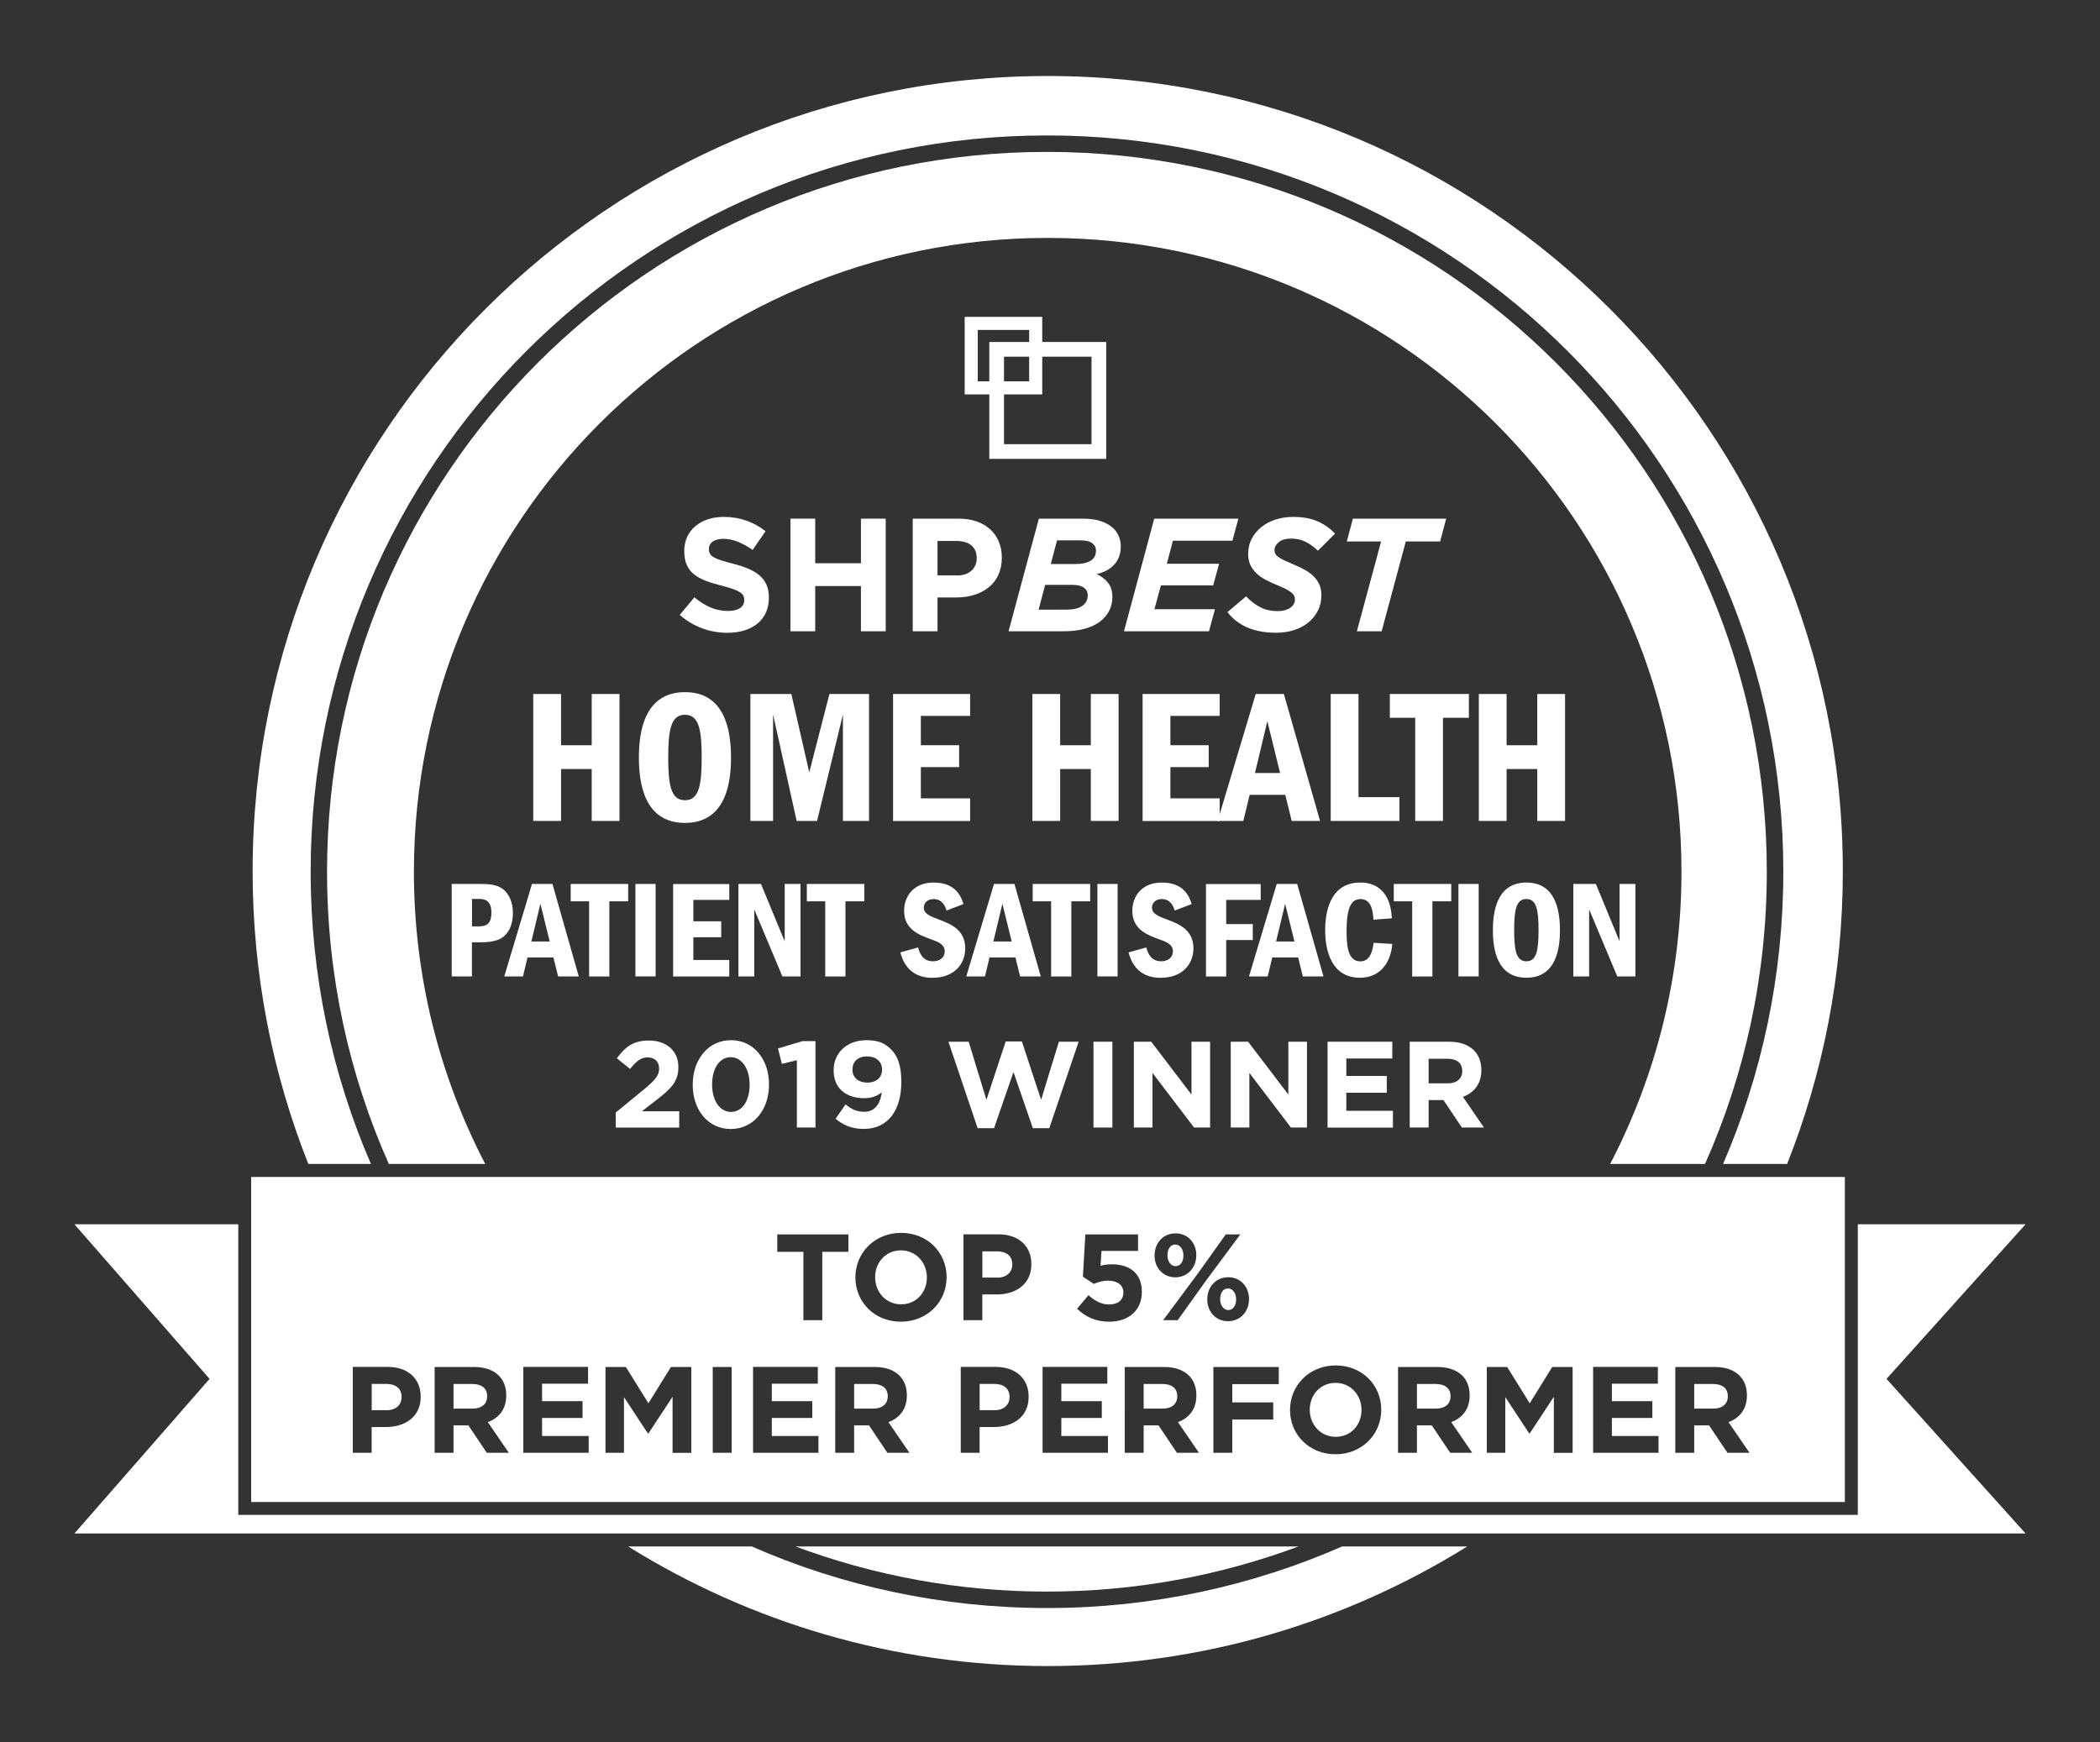 <?xml version="1.0" encoding="utf-8"?>
<!-- Generator: Adobe Illustrator 24.2.1, SVG Export Plug-In . SVG Version: 6.00 Build 0)  -->
<svg version="1.1" id="Layer_1" xmlns="http://www.w3.org/2000/svg" xmlns:xlink="http://www.w3.org/1999/xlink" x="0px" y="0px"
	 viewBox="0 0 300 248.88" style="enable-background:new 0 0 300 248.88;" xml:space="preserve">
<rect x="0" y="0" width="300" height="248.88" fill="#333333" stroke="none"/>
<style type="text/css">
	.st0{fill:#FFFFFF;}
</style>
<g>
	<g>
		<path class="st0" d="M255.3,166.3c5.14-12.95,7.96-27.08,7.96-41.86c0-62.73-50.85-113.58-113.58-113.58S36.09,61.71,36.09,124.44
			c0,14.78,2.82,28.91,7.96,41.86l8.94,0c-5.54-12.8-8.61-26.92-8.61-41.76c0-58.1,47.1-105.19,105.19-105.19
			s105.19,47.1,105.19,105.19c0,14.84-3.07,28.96-8.61,41.76H255.3z M89.73,220.94c17.4,10.83,37.94,17.09,59.94,17.09
			c22,0,42.54-6.26,59.94-17.09l-17.87,0c-12.91,5.66-27.18,8.8-42.18,8.8c-15,0-29.27-3.14-42.18-8.8L89.73,220.94z"/>
		<path class="st0" d="M230.02,166.3c6.51-12.5,10.19-26.7,10.19-41.77c0-50-40.53-90.54-90.54-90.54s-90.54,40.53-90.54,90.54
			c0,15.06,3.68,29.27,10.19,41.77l-13.77,0c-5.68-12.76-8.83-26.89-8.83-41.76c0-56.8,46.04-102.84,102.84-102.84
			s102.84,46.04,102.84,102.84c0,14.87-3.15,29-8.83,41.76L230.02,166.3z M185.5,220.94c-11.18,4.17-23.29,6.45-35.93,6.45
			c-12.64,0-24.75-2.28-35.93-6.45L185.5,220.94z"/>
	</g>
	<polygon class="st0" points="289.37,219.09 10.63,219.09 29.94,197 10.63,174.91 34.04,174.91 34.04,216.43 265.4,216.43 
		265.4,174.91 289.37,174.91 269.5,197 	"/>
	<g>
		<path class="st0" d="M97.11,87.85l2.09-2.51c1.45,1.2,2.96,1.95,4.8,1.95c1.45,0,2.32-0.57,2.32-1.52v-0.05
			c0-0.9-0.55-1.36-3.24-2.05c-3.24-0.83-5.33-1.72-5.33-4.92v-0.05c0-2.92,2.34-4.85,5.63-4.85c2.34,0,4.34,0.74,5.98,2.05
			l-1.84,2.67c-1.42-0.99-2.83-1.59-4.18-1.59c-1.36,0-2.07,0.62-2.07,1.4v0.05c0,1.06,0.69,1.4,3.47,2.11
			c3.26,0.85,5.1,2.02,5.1,4.83v0.05c0,3.19-2.44,4.99-5.91,4.99C101.5,90.42,99.04,89.57,97.11,87.85z"/>
		<path class="st0" d="M112.92,74.1h3.54v6.37h6.53V74.1h3.54v16.09h-3.54v-6.46h-6.53v6.46h-3.54V74.1z"/>
		<path class="st0" d="M130.39,74.1h6.57c3.84,0,6.16,2.28,6.16,5.56v0.05c0,3.72-2.9,5.65-6.5,5.65h-2.69v4.83h-3.54V74.1z
			 M136.73,82.22c1.77,0,2.8-1.06,2.8-2.44v-0.05c0-1.59-1.1-2.44-2.87-2.44h-2.73v4.92H136.73z"/>
		<path class="st0" d="M148.41,74.1h6.25c0.95,0,1.77,0.1,2.45,0.31c0.68,0.21,1.24,0.49,1.69,0.85c0.44,0.36,0.77,0.78,0.99,1.26
			c0.21,0.48,0.32,0.99,0.32,1.53c0,1.07-0.31,1.94-0.94,2.62c-0.63,0.67-1.46,1.12-2.51,1.35c0.67,0.31,1.22,0.72,1.63,1.24
			c0.41,0.52,0.62,1.2,0.62,2.03c0,0.72-0.15,1.38-0.46,1.98c-0.31,0.6-0.75,1.12-1.33,1.55c-0.58,0.44-1.3,0.77-2.16,1.01
			c-0.86,0.24-1.85,0.36-2.97,0.36h-7.91L148.41,74.1z M152.52,87.09c0.89,0,1.59-0.18,2.1-0.54c0.51-0.36,0.77-0.85,0.77-1.48
			c0-0.47-0.18-0.85-0.55-1.11c-0.37-0.27-0.92-0.4-1.65-0.4h-3.88l-0.94,3.54H152.52z M153.67,80.58c0.92,0,1.63-0.16,2.14-0.47
			c0.51-0.31,0.76-0.8,0.76-1.47c0-0.41-0.18-0.75-0.53-1.03c-0.35-0.27-0.92-0.41-1.7-0.41h-3.33l-0.9,3.38H153.67z"/>
		<path class="st0" d="M164.89,74.1h12.02l-0.85,3.15h-8.5l-0.87,3.29h7.47l-0.85,3.1h-7.47l-0.92,3.4h8.64l-0.85,3.15h-12.14
			L164.89,74.1z"/>
		<path class="st0" d="M175.35,87.45l2.67-2.25c0.64,0.69,1.33,1.21,2.05,1.57c0.72,0.36,1.54,0.54,2.46,0.54
			c0.72,0,1.31-0.15,1.77-0.46c0.46-0.31,0.69-0.71,0.69-1.22c0-0.2-0.04-0.38-0.13-0.54c-0.08-0.16-0.23-0.32-0.44-0.48
			c-0.21-0.16-0.49-0.33-0.84-0.51c-0.35-0.18-0.8-0.37-1.33-0.59c-0.52-0.21-1.02-0.45-1.49-0.7c-0.48-0.25-0.9-0.55-1.26-0.9
			c-0.37-0.34-0.66-0.74-0.87-1.18c-0.21-0.44-0.32-0.97-0.32-1.56c0-0.83,0.17-1.57,0.52-2.22c0.35-0.65,0.81-1.21,1.39-1.67
			c0.58-0.46,1.26-0.81,2.03-1.06c0.77-0.24,1.59-0.37,2.45-0.37c1.39,0,2.57,0.21,3.54,0.64c0.97,0.43,1.79,1.01,2.48,1.75
			l-2.44,2.44c-0.61-0.57-1.21-1-1.8-1.29c-0.59-0.29-1.28-0.44-2.06-0.44c-0.75,0-1.33,0.17-1.74,0.52
			c-0.41,0.34-0.61,0.72-0.61,1.11c0,0.21,0.05,0.4,0.14,0.56c0.09,0.16,0.24,0.32,0.46,0.47c0.21,0.15,0.5,0.31,0.86,0.48
			c0.36,0.17,0.82,0.37,1.37,0.6c0.55,0.23,1.06,0.48,1.53,0.74c0.47,0.26,0.87,0.56,1.22,0.9c0.34,0.34,0.62,0.73,0.82,1.17
			c0.2,0.44,0.3,0.96,0.3,1.54c0,0.84-0.18,1.6-0.53,2.26c-0.35,0.67-0.82,1.23-1.4,1.69c-0.58,0.46-1.26,0.81-2.03,1.05
			c-0.77,0.24-1.58,0.36-2.42,0.36C179.22,90.42,176.88,89.43,175.35,87.45z"/>
		<path class="st0" d="M197.3,77.36h-4.9l0.87-3.26h13.33l-0.87,3.26h-4.9l-3.45,12.83h-3.54L197.3,77.36z"/>
	</g>
	<g>
		<g>
			<path class="st0" d="M87.96,158.95l4.08-3.35c1.52-1.26,2.12-1.93,2.12-2.94c0-1.03-0.68-1.59-1.65-1.59
				c-0.95,0-1.59,0.53-2.5,1.65l-1.89-1.52c1.21-1.65,2.38-2.54,4.57-2.54c2.54,0,4.22,1.49,4.22,3.78v0.04
				c0,2.05-1.05,3.07-3.22,4.75l-2,1.54h5.34v2.33h-9.07V158.95z"/>
			<path class="st0" d="M98.96,154.99v-0.04c0-3.56,2.21-6.34,5.47-6.34c3.24,0,5.43,2.75,5.43,6.31v0.04
				c0,3.56-2.19,6.34-5.47,6.34C101.12,161.3,98.96,158.55,98.96,154.99z M107.09,154.99v-0.04c0-2.22-1.09-3.91-2.7-3.91
				c-1.61,0-2.66,1.63-2.66,3.87v0.04c0,2.24,1.07,3.91,2.7,3.91C106.06,158.86,107.09,157.22,107.09,154.99z"/>
			<path class="st0" d="M113.83,151.47L111.7,152l-0.56-2.21l3.52-1.05h1.84v12.35h-2.66V151.47z"/>
			<path class="st0" d="M125.96,156.06c-0.63,0.53-1.44,0.84-2.49,0.84c-2.66,0-4.38-1.47-4.38-3.96v-0.04
				c0-2.47,1.91-4.29,4.68-4.29c1.65,0,2.61,0.4,3.54,1.33c0.88,0.88,1.45,2.21,1.45,4.62v0.04c0,3.98-1.87,6.69-5.36,6.69
				c-1.79,0-3-0.6-4.03-1.45l1.42-2.05c0.89,0.72,1.65,1.05,2.68,1.05C125.33,158.85,125.85,157.11,125.96,156.06z M126.01,152.84
				v-0.04c0-1.09-0.81-1.87-2.15-1.87c-1.33,0-2.08,0.77-2.08,1.86v0.04c0,1.09,0.81,1.84,2.14,1.84
				C125.24,154.66,126.01,153.89,126.01,152.84z"/>
			<path class="st0" d="M135.49,148.83h2.89l2.54,8.3l2.75-8.34h2.31l2.75,8.34l2.54-8.3h2.82l-4.19,12.35h-2.35l-2.77-8.02
				l-2.77,8.02h-2.35L135.49,148.83z"/>
			<path class="st0" d="M156.21,148.83h2.7v12.26h-2.7V148.83z"/>
			<path class="st0" d="M161.97,148.83h2.49l5.75,7.55v-7.55h2.66v12.26h-2.29l-5.94-7.8v7.8h-2.66V148.83z"/>
			<path class="st0" d="M175.81,148.83h2.49l5.75,7.55v-7.55h2.66v12.26h-2.29l-5.94-7.8v7.8h-2.66V148.83z"/>
			<path class="st0" d="M189.65,148.83h9.25v2.4h-6.57v2.49h5.78v2.4h-5.78v2.58h6.66v2.4h-9.34V148.83z"/>
			<path class="st0" d="M201.39,148.83h5.61c1.56,0,2.77,0.44,3.57,1.24c0.68,0.68,1.05,1.65,1.05,2.8v0.04
				c0,1.98-1.07,3.22-2.63,3.8l3,4.38h-3.15l-2.63-3.92h-2.12v3.92h-2.7V148.83z M206.82,154.78c1.31,0,2.07-0.7,2.07-1.73v-0.04
				c0-1.16-0.81-1.75-2.12-1.75h-2.68v3.52H206.82z"/>
		</g>
	</g>
	<g>
		<path class="st0" d="M88.5,117.29h-3.97v-7.42h-4.38v7.42h-3.97V99.15h3.97v7.32h4.38v-7.32h3.97V117.29z"/>
		<path class="st0" d="M104.43,108.24c0,3.32-0.6,9.33-6.58,9.33c-5.82,0-6.58-5.68-6.58-9.33c0-3.48,0.68-9.35,6.58-9.35
			C103.62,98.88,104.43,104.46,104.43,108.24z M95.46,108.24c0,3.89,0.38,6.09,2.39,6.09c2.04,0,2.39-2.26,2.39-6.09
			c0-3.81-0.33-6.12-2.39-6.12C95.84,102.12,95.46,104.29,95.46,108.24z"/>
		<path class="st0" d="M113.05,99.15l2.56,11.2l2.88-11.2h5.66v18.14h-3.73v-15.2l-3.7,15.2h-2.91l-3.37-15.2v15.2h-3.24V99.15
			H113.05z"/>
		<path class="st0" d="M138.59,99.15v3.13h-7.04v4.19h5.47v3.13h-5.47v4.46h7.04v3.24h-11.01V99.15H138.59z"/>
		<path class="st0" d="M159.8,117.29h-3.97v-7.42h-4.38v7.42h-3.97V99.15h3.97v7.32h4.38v-7.32h3.97V117.29z"/>
		<path class="st0" d="M174.24,99.15v3.13h-7.04v4.19h5.47v3.13h-5.47v4.46h7.04v3.24h-11.01V99.15H174.24z"/>
		<path class="st0" d="M183.41,99.15l5.17,18.14h-4.05l-0.92-3.73h-5.09l-0.9,3.73h-3.67l5.44-18.14H183.41z M182.87,110.44
			l-1.82-7.4l-1.77,7.4H182.87z"/>
		<path class="st0" d="M194.07,99.15v14.74h5.85v3.4h-9.82V99.15H194.07z"/>
		<path class="st0" d="M209.84,99.15v3.4h-3.7v14.74h-3.97v-14.74h-3.62v-3.4H209.84z"/>
		<path class="st0" d="M223.58,117.29h-3.97v-7.42h-4.38v7.42h-3.97V99.15h3.97v7.32h4.38v-7.32h3.97V117.29z"/>
	</g>
	<g>
		<path class="st0" d="M68.34,126.29c1.39,0,2.83,0,3.82,1.01c0.91,0.95,1.11,2.22,1.11,3.13c0,1.31-0.36,2.63-1.39,3.43
			c-0.99,0.77-2.61,0.77-3.43,0.77h-1.03v4.87h-2.89v-13.21H68.34z M67.43,128.43v3.92h0.91c1.01,0,1.86-0.22,1.86-1.98
			c0-1.94-1.23-1.94-1.86-1.94H67.43z"/>
		<path class="st0" d="M78.92,126.29l3.76,13.21h-2.95l-0.67-2.71h-3.7l-0.65,2.71h-2.67l3.96-13.21H78.92z M78.53,134.51
			l-1.33-5.39l-1.29,5.39H78.53z"/>
		<path class="st0" d="M89.74,126.29v2.48h-2.69v10.74h-2.89v-10.74h-2.63v-2.48H89.74z"/>
		<path class="st0" d="M93.66,126.29v13.21h-2.89v-13.21H93.66z"/>
		<path class="st0" d="M104.18,126.29v2.28h-5.13v3.05h3.98v2.28h-3.98v3.25h5.13v2.36h-8.02v-13.21H104.18z"/>
		<path class="st0" d="M108.71,126.29l3.39,8.2v-8.2h2.26v13.21h-2.59l-4.02-9.57v9.57h-2.26v-13.21H108.71z"/>
		<path class="st0" d="M123.47,126.29v2.48h-2.69v10.74h-2.89v-10.74h-2.63v-2.48H123.47z"/>
		<path class="st0" d="M135.22,130.09c-0.16-0.48-0.53-1.64-1.86-1.64c-0.97,0-1.39,0.67-1.39,1.21c0,0.91,0.87,1.23,2.28,1.76
			c1.49,0.57,3.64,1.39,3.64,4.06c0,2.26-1.58,4.22-4.69,4.22c-0.95,0-2.38-0.18-3.45-1.39c-0.73-0.85-0.97-1.66-1.13-2.24
			l2.54-0.71c0.16,0.59,0.53,1.98,2.12,1.98c0.99,0,1.68-0.55,1.68-1.43c0-0.93-0.83-1.31-1.82-1.66c-1.8-0.65-3.98-1.43-3.98-4.12
			c0-2.06,1.33-4.04,4.22-4.04c3.29,0,3.98,2.2,4.26,3.07L135.22,130.09z"/>
		<path class="st0" d="M144.92,126.29l3.76,13.21h-2.95l-0.67-2.71h-3.7l-0.65,2.71h-2.67l3.96-13.21H144.92z M144.53,134.51
			l-1.33-5.39l-1.29,5.39H144.53z"/>
		<path class="st0" d="M155.74,126.29v2.48h-2.69v10.74h-2.89v-10.74h-2.63v-2.48H155.74z"/>
		<path class="st0" d="M159.66,126.29v13.21h-2.89v-13.21H159.66z"/>
		<path class="st0" d="M167.82,130.09c-0.16-0.48-0.53-1.64-1.86-1.64c-0.97,0-1.39,0.67-1.39,1.21c0,0.91,0.87,1.23,2.28,1.76
			c1.49,0.57,3.64,1.39,3.64,4.06c0,2.26-1.58,4.22-4.69,4.22c-0.95,0-2.38-0.18-3.45-1.39c-0.73-0.85-0.97-1.66-1.13-2.24
			l2.54-0.71c0.16,0.59,0.53,1.98,2.12,1.98c0.99,0,1.68-0.55,1.68-1.43c0-0.93-0.83-1.31-1.82-1.66c-1.8-0.65-3.98-1.43-3.98-4.12
			c0-2.06,1.33-4.04,4.22-4.04c3.29,0,3.98,2.2,4.26,3.07L167.82,130.09z"/>
		<path class="st0" d="M180.1,126.29v2.28h-4.93v3.45h3.8v2.28h-3.8v5.21h-2.89v-13.21H180.1z"/>
		<path class="st0" d="M185.31,126.29l3.76,13.21h-2.95l-0.67-2.71h-3.7l-0.65,2.71h-2.67l3.96-13.21H185.31z M184.92,134.51
			l-1.33-5.39l-1.29,5.39H184.92z"/>
		<path class="st0" d="M198.9,134.86c-0.22,2.67-1.72,4.83-4.62,4.83c-4.02,0-4.97-3.78-4.97-6.79c0-2.4,0.59-6.81,5.01-6.81
			c2,0,2.99,0.91,3.59,1.78c0.77,1.15,0.87,2.54,0.93,3.33l-2.63,0.2c-0.08-1.05-0.2-2.95-1.86-2.95c-1.64,0-1.98,2-1.98,4.68
			c0,2.22,0.26,4.22,1.98,4.22c1.56,0,1.78-1.94,1.88-2.65L198.9,134.86z"/>
		<path class="st0" d="M207.32,126.29v2.48h-2.69v10.74h-2.89v-10.74h-2.63v-2.48H207.32z"/>
		<path class="st0" d="M211.24,126.29v13.21h-2.89v-13.21H211.24z"/>
		<path class="st0" d="M222.85,132.9c0,2.42-0.44,6.79-4.79,6.79c-4.24,0-4.79-4.14-4.79-6.79c0-2.54,0.5-6.81,4.79-6.81
			C222.26,126.09,222.85,130.15,222.85,132.9z M216.31,132.9c0,2.83,0.28,4.44,1.74,4.44c1.49,0,1.74-1.64,1.74-4.44
			c0-2.77-0.24-4.46-1.74-4.46C216.59,128.45,216.31,130.03,216.31,132.9z"/>
		<path class="st0" d="M227.98,126.29l3.39,8.2v-8.2h2.26v13.21h-2.59l-4.02-9.57v9.57h-2.26v-13.21H227.98z"/>
	</g>
	<g>
		<path class="st0" d="M158.03,65.56h-16.7v-16.7h16.7V65.56z M155.93,50.96h-12.5v12.5h12.5V50.96z"/>
		<path class="st0" d="M148.89,56.35h-11.08V45.27h11.08V56.35z M147.02,47.14h-7.34v7.34h7.34V47.14z"/>
	</g>
	<path class="st0" d="M132.41,182.53v-0.04c0-2.1-1.54-3.85-3.71-3.85s-3.68,1.72-3.68,3.82v0.04c0,2.1,1.54,3.85,3.71,3.85
		S132.41,184.63,132.41,182.53z"/>
	<path class="st0" d="M142.47,182.54c1.35,0,2.14-0.81,2.14-1.86v-0.04c0-1.21-0.84-1.86-2.19-1.86h-2.08v3.75H142.47z"/>
	<path class="st0" d="M166.78,179.32v0.04c0,0.82,0.46,1.54,1.16,1.54c0.74,0,1.12-0.72,1.12-1.51v-0.04c0-0.82-0.46-1.54-1.16-1.54
		C167.16,177.81,166.78,178.52,166.78,179.32z"/>
	<path class="st0" d="M176.59,185.66v-0.04c0-0.82-0.46-1.54-1.16-1.54c-0.74,0-1.12,0.7-1.12,1.51v0.04c0,0.82,0.46,1.54,1.16,1.54
		C176.2,187.17,176.59,186.45,176.59,185.66z"/>
	<path class="st0" d="M55.23,201.48c1.35,0,2.14-0.81,2.14-1.86v-0.04c0-1.21-0.84-1.86-2.19-1.86h-2.08v3.75H55.23z"/>
	<path class="st0" d="M67.52,201.25c1.31,0,2.07-0.7,2.07-1.73v-0.04c0-1.16-0.81-1.75-2.12-1.75h-2.68v3.52H67.52z"/>
	<path class="st0" d="M124.75,201.25c1.31,0,2.07-0.7,2.07-1.73v-0.04c0-1.16-0.81-1.75-2.12-1.75h-2.68v3.52H124.75z"/>
	<path class="st0" d="M142.08,201.48c1.35,0,2.14-0.81,2.14-1.86v-0.04c0-1.21-0.84-1.86-2.19-1.86h-2.08v3.75H142.08z"/>
	<path class="st0" d="M166.11,201.25c1.31,0,2.07-0.7,2.07-1.73v-0.04c0-1.16-0.81-1.75-2.12-1.75h-2.68v3.52H166.11z"/>
	<path class="st0" d="M194.5,201.46v-0.04c0-2.1-1.54-3.85-3.71-3.85s-3.68,1.72-3.68,3.82v0.04c0,2.1,1.54,3.85,3.71,3.85
		S194.5,203.57,194.5,201.46z"/>
	<path class="st0" d="M205.15,201.25c1.31,0,2.07-0.7,2.07-1.73v-0.04c0-1.16-0.81-1.75-2.12-1.75h-2.68v3.52H205.15z"/>
	<path class="st0" d="M263.56,214.59H35.88v-46.44h227.67V214.59z M114.77,188.62h2.7v-9.77h3.73v-2.49h-10.16v2.49h3.73V188.62z
		 M128.7,188.83c3.78,0,6.53-2.86,6.53-6.34v-0.04c0-3.49-2.72-6.31-6.5-6.31c-3.78,0-6.53,2.86-6.53,6.34v0.04
		C122.2,186.01,124.91,188.83,128.7,188.83z M137.63,188.62h2.7v-3.68h2.05c2.75,0,4.96-1.47,4.96-4.31v-0.04
		c0-2.5-1.77-4.24-4.69-4.24h-5.01V188.62z M158.46,188.83c2.82,0,4.66-1.65,4.66-4.24v-0.04c0-2.77-1.91-3.92-4.29-3.92
		c-0.68,0-1.12,0.09-1.61,0.21l0.14-2.12h5.22v-2.36h-7.53l-0.35,6.04l1.56,1.03c0.58-0.25,1.28-0.46,2.05-0.46
		c1.28,0,2.17,0.61,2.17,1.66v0.04c0,1.09-0.79,1.7-2.05,1.7c-1.09,0-2-0.49-2.93-1.33l-1.63,1.94
		C155.06,188.13,156.5,188.83,158.46,188.83z M167.9,182.49c1.79,0,3-1.42,3-3.14v-0.04c0-1.72-1.19-3.1-2.96-3.1
		c-1.79,0-3,1.4-3,3.14v0.04C164.94,181.11,166.13,182.49,167.9,182.49z M171.07,182.02l-4.91,6.6h2.08l4.05-5.66l4.9-6.6h-2.08
		L171.07,182.02z M175.43,188.76c1.79,0,3-1.42,3-3.14v-0.04c0-1.72-1.19-3.1-2.96-3.1c-1.79,0-3,1.4-3,3.14v0.04
		C172.47,187.38,173.66,188.76,175.43,188.76z M50.39,207.56h2.7v-3.68h2.05c2.75,0,4.96-1.47,4.96-4.31v-0.04
		c0-2.5-1.77-4.24-4.69-4.24h-5.01V207.56z M62.09,207.56h2.7v-3.92h2.12l2.63,3.92h3.15l-3-4.38c1.56-0.58,2.63-1.82,2.63-3.8
		v-0.04c0-1.16-0.37-2.12-1.05-2.8c-0.81-0.81-2.01-1.24-3.57-1.24h-5.61V207.56z M74.76,207.56h9.34v-2.4h-6.66v-2.58h5.78v-2.4
		h-5.78v-2.49h6.57v-2.4h-9.25V207.56z M86.49,207.56h2.65v-7.95l3.42,5.19h0.07l3.45-5.24v8.01h2.68V195.3h-2.91l-3.22,5.19
		l-3.22-5.19h-2.91V207.56z M101.82,207.56h2.7V195.3h-2.7V207.56z M107.58,207.56h9.34v-2.4h-6.66v-2.58h5.78v-2.4h-5.78v-2.49
		h6.57v-2.4h-9.25V207.56z M119.32,207.56h2.7v-3.92h2.12l2.63,3.92h3.15l-3-4.38c1.56-0.58,2.63-1.82,2.63-3.8v-0.04
		c0-1.16-0.37-2.12-1.05-2.8c-0.81-0.81-2.01-1.24-3.57-1.24h-5.61V207.56z M137.24,207.56h2.7v-3.68h2.05
		c2.75,0,4.96-1.47,4.96-4.31v-0.04c0-2.5-1.77-4.24-4.69-4.24h-5.01V207.56z M148.94,207.56h9.34v-2.4h-6.66v-2.58h5.78v-2.4h-5.78
		v-2.49h6.57v-2.4h-9.25V207.56z M160.68,207.56h2.7v-3.92h2.12l2.63,3.92h3.15l-3-4.38c1.56-0.58,2.63-1.82,2.63-3.8v-0.04
		c0-1.16-0.37-2.12-1.05-2.8c-0.81-0.81-2.01-1.24-3.57-1.24h-5.61V207.56z M173.34,207.56h2.7v-4.75h5.85v-2.45h-5.85v-2.61h6.64
		v-2.45h-9.34V207.56z M190.79,207.77c3.78,0,6.53-2.86,6.53-6.34v-0.04c0-3.49-2.72-6.31-6.5-6.31c-3.78,0-6.53,2.86-6.53,6.34
		v0.04C184.29,204.95,187.01,207.77,190.79,207.77z M199.72,207.56h2.7v-3.92h2.12l2.63,3.92h3.15l-3-4.38
		c1.56-0.58,2.63-1.82,2.63-3.8v-0.04c0-1.16-0.37-2.12-1.05-2.8c-0.81-0.81-2.01-1.24-3.57-1.24h-5.61V207.56z M212.39,207.56h2.65
		v-7.95l3.42,5.19h0.07l3.45-5.24v8.01h2.68V195.3h-2.91l-3.22,5.19l-3.22-5.19h-2.91V207.56z M227.59,207.56h9.34v-2.4h-6.66v-2.58
		h5.78v-2.4h-5.78v-2.49h6.57v-2.4h-9.25V207.56z M239.33,207.56h2.7v-3.92h2.12l2.63,3.92h3.15l-3-4.38
		c1.56-0.58,2.63-1.82,2.63-3.8v-0.04c0-1.16-0.37-2.12-1.05-2.8c-0.81-0.81-2.01-1.24-3.57-1.24h-5.61V207.56z"/>
	<path class="st0" d="M244.76,201.25c1.31,0,2.07-0.7,2.07-1.73v-0.04c0-1.16-0.81-1.75-2.12-1.75h-2.68v3.52H244.76z"/>
</g>
</svg>
